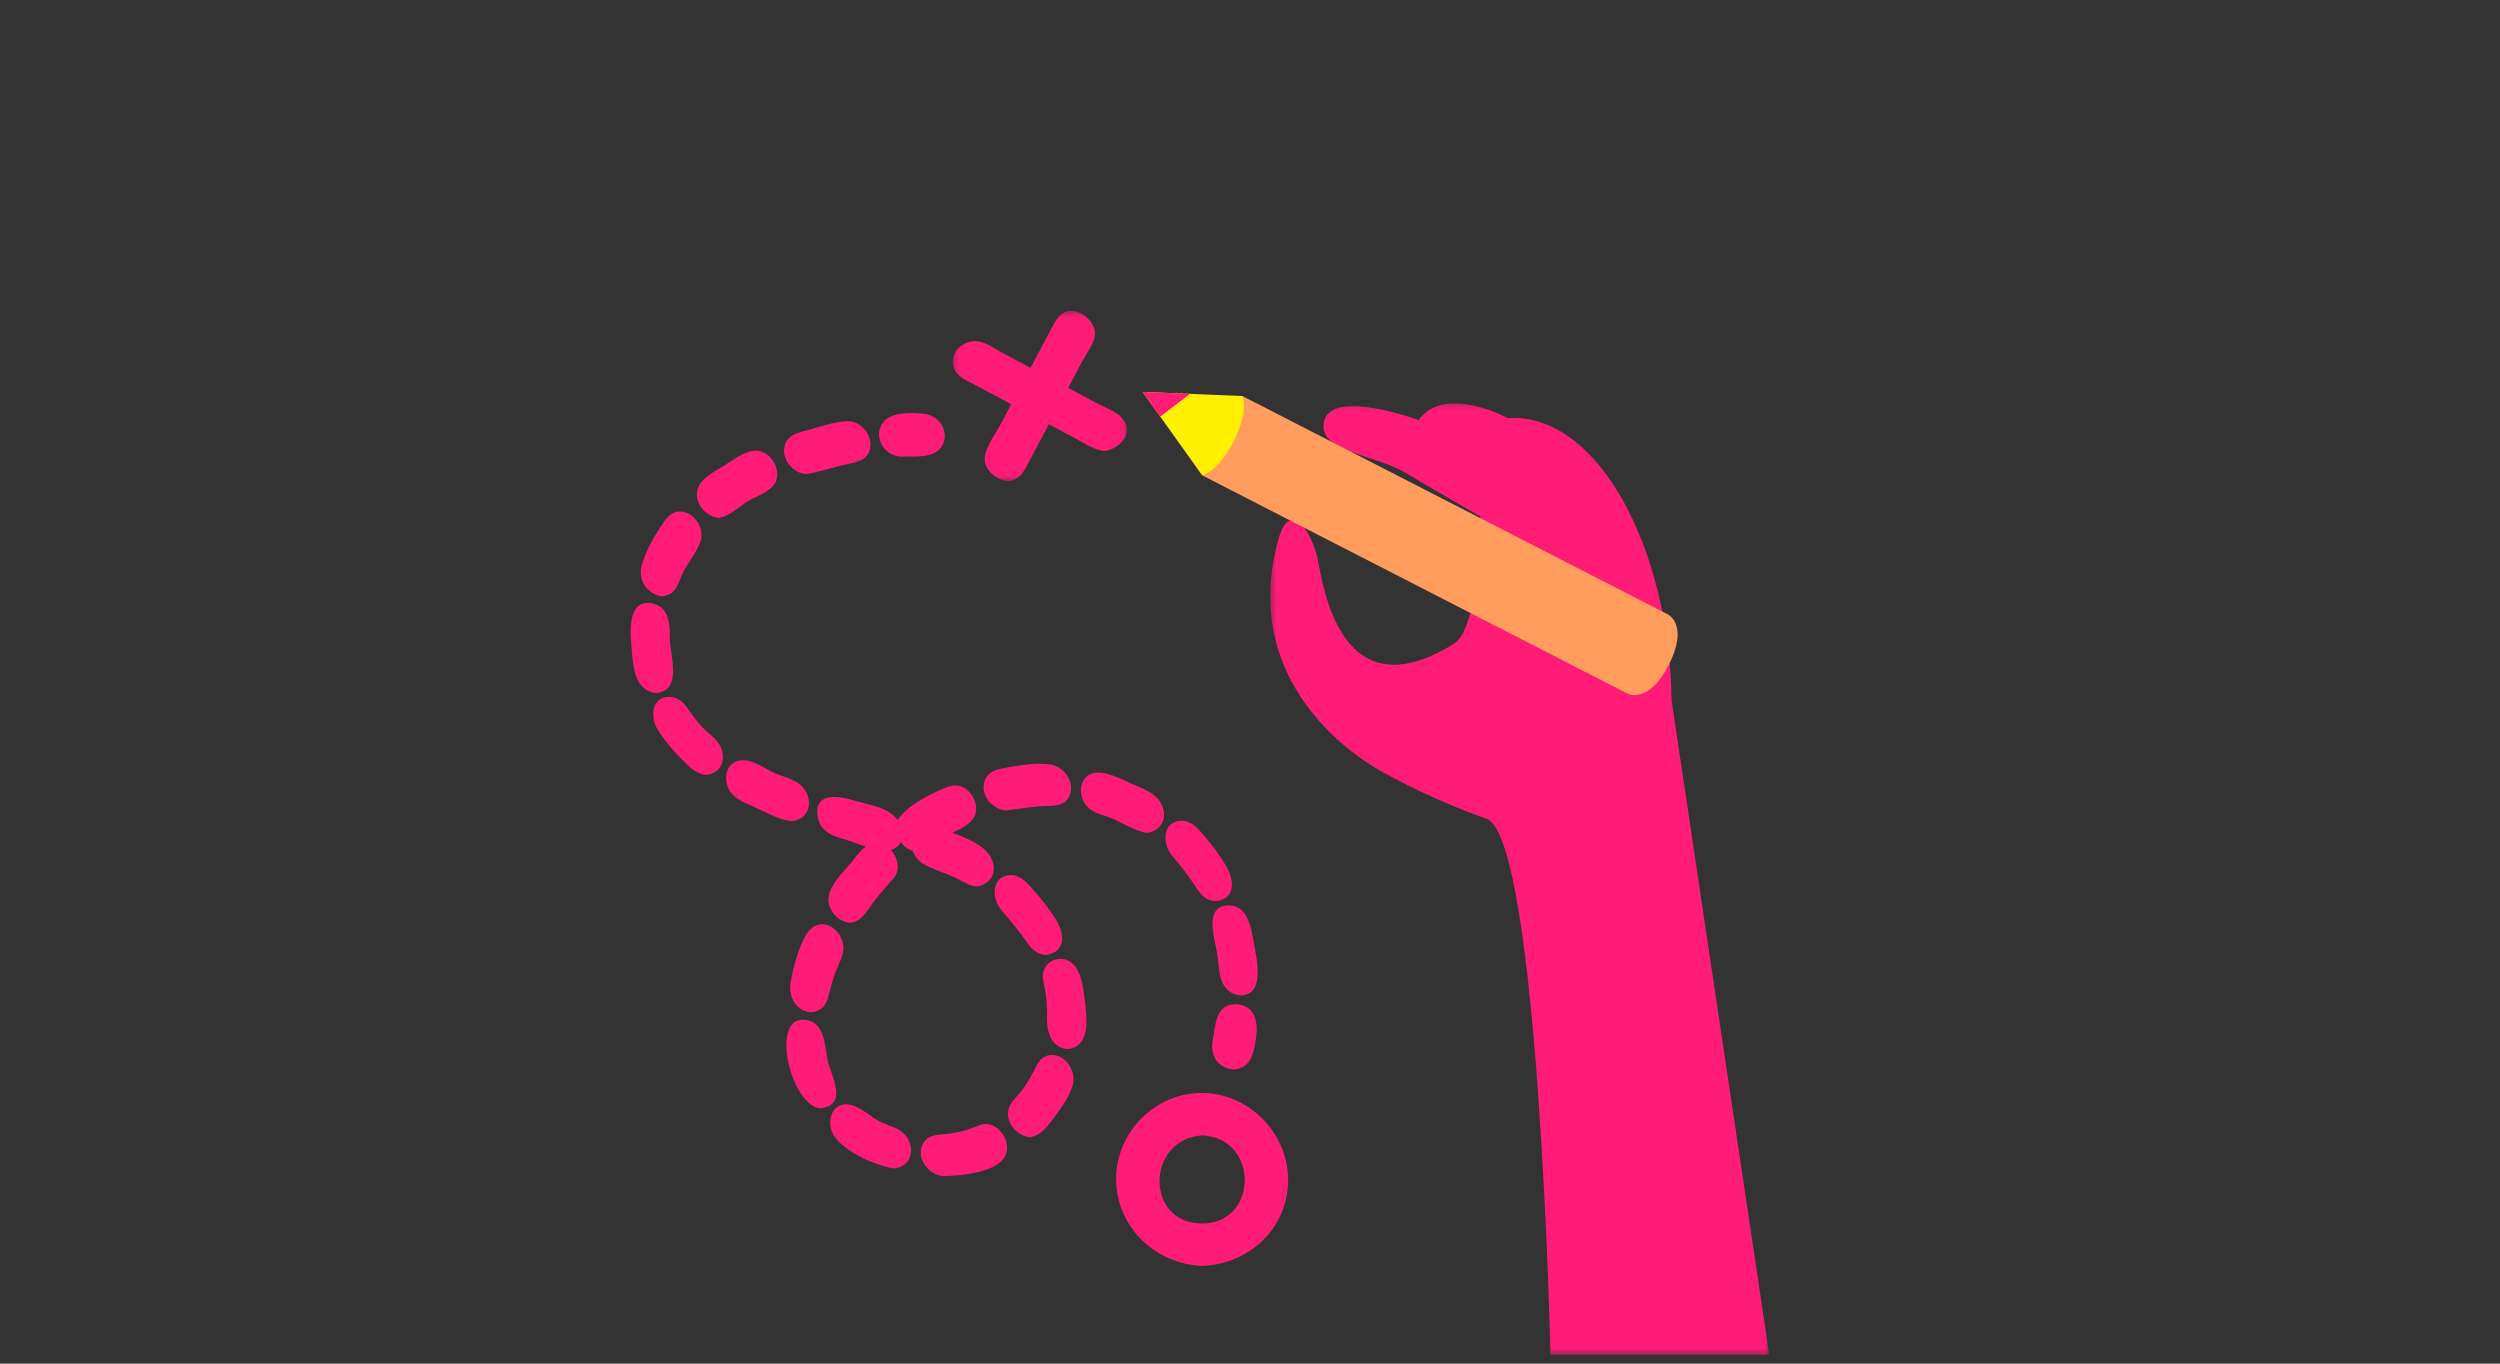 <?xml version="1.0" encoding="UTF-8"?>
<svg width="440px" height="240px" viewBox="0 0 440 240" version="1.1" xmlns="http://www.w3.org/2000/svg" xmlns:xlink="http://www.w3.org/1999/xlink">
    <rect x="0" y="0" width="440" height="240" fill="#333333" stroke="none"/>
    <!-- Generator: Sketch 44 (41411) - http://www.bohemiancoding.com/sketch -->
    <title>service-strategy</title>
    <desc>Created with Sketch.</desc>
    <defs>
        <polygon id="path-1" points="88.182 0.19 88.182 167.631 0.359 167.631 0.359 0.19"></polygon>
        <polygon id="path-3" points="0.234 0.393 30.89 0.393 30.89 30.395 0.234 30.395"></polygon>
    </defs>
    <g id="Assets" stroke="none" stroke-width="1" fill="none" fill-rule="evenodd">
        <g id="service-strategy">
            <g id="Page-1" transform="translate(111, 54)">
                <g id="Group-3" transform="translate(112.206, 16.8)">
                    <mask id="mask-2" fill="white">
                        <use xlink:href="#path-1"></use>
                    </mask>
                    <g id="Clip-2"></g>
                    <path d="M26.492,3.142 C26.492,3.142 11.506,-2.397 9.892,3.161 C8.278,8.719 18.671,9.112 24.165,12.405 C29.465,15.582 36.908,19.844 37.299,20.075 C37.317,20.085 37.326,39.605 32.722,42.477 C12.774,54.923 9.721,32.542 8.703,27.645 C7.685,22.749 3.817,16.841 1.782,24.177 C-4.781,47.83 13.123,61.144 19.695,64.83 C29.768,70.479 37.97,73.085 38.568,73.363 C47.656,77.606 49.682,167.631 49.682,167.631 L88.182,167.631 L70.989,52.475 C70.692,26.121 58.185,1.764 42.143,2.779 C42.143,2.779 31.027,-3.281 26.492,3.142" id="Fill-1" fill="#FF1C77" mask="url(#mask-2)"></path>
                </g>
                <path d="M175.513,68.113 L100.576,29.657 L107.667,15.707 L182.604,54.163 C182.604,54.163 186.257,56.028 182.711,63.004 C179.165,69.978 175.513,68.113 175.513,68.113" id="Fill-4" fill="#FF9C5E"></path>
                <path d="M100.576,29.656 C100.576,29.656 103.355,29.123 106.113,23.699 C108.871,18.274 107.668,15.707 107.668,15.707 L90.108,14.982 L100.576,29.656 Z" id="Fill-6" fill="#FFF000"></path>
                <polygon id="Fill-8" fill="#FF1C77" points="90.108 14.982 93.199 19.314 98.437 15.326"></polygon>
                <g id="Group-12" transform="translate(56.46, 0.323)">
                    <mask id="mask-4" fill="white">
                        <use xlink:href="#path-3"></use>
                    </mask>
                    <g id="Clip-11"></g>
                    <path d="M4.086,13.391 C6.231,14.534 8.377,15.677 10.522,16.821 C9.912,17.972 9.301,19.122 8.692,20.272 C7.825,21.906 6.418,23.752 5.964,25.57 C5.346,28.047 7.551,29.987 9.845,30.359 C9.918,30.387 9.987,30.402 10.045,30.392 C12.309,29.985 12.891,28.349 13.86,26.522 C14.952,24.464 16.044,22.405 17.136,20.346 C18.665,21.161 20.194,21.976 21.723,22.791 C23.236,23.598 24.796,24.683 26.507,24.994 C26.603,25.048 26.74,25.07 26.92,25.055 C26.953,25.055 26.986,25.055 27.018,25.052 C27.029,25.05 27.035,25.052 27.046,25.051 C27.059,25.048 27.071,25.045 27.083,25.042 C27.122,25.035 27.161,25.027 27.199,25.015 C29.821,24.458 32.284,21.746 29.966,19.185 C28.99,18.108 27.18,17.49 25.943,16.831 C24.139,15.869 22.334,14.908 20.531,13.947 C21.317,12.464 22.104,10.981 22.89,9.499 C23.622,8.119 24.998,6.367 25.237,4.763 C25.536,2.761 23.48,0.751 21.573,0.44 C19.35,0.078 18.447,1.882 17.58,3.515 C16.359,5.817 15.138,8.12 13.917,10.421 C12.24,9.528 10.564,8.635 8.888,7.741 C7.66,7.087 6.213,6.02 4.801,5.774 C2.244,5.328 -0.428,7.625 0.381,10.289 C0.901,12 2.647,12.623 4.086,13.391" id="Fill-10" fill="#FF1C77" mask="url(#mask-4)"></path>
                </g>
                <path d="M47.366,26.346 C47.405,26.349 47.439,26.346 47.474,26.346 C47.505,26.349 47.533,26.364 47.565,26.363 C49.801,26.283 53.413,26.787 54.776,24.517 C56.256,22.053 54.302,19.077 51.645,18.823 C49.495,18.617 45.983,18.431 44.503,20.263 C42.536,22.695 44.501,26.071 47.366,26.346" id="Fill-13" fill="#FF1C77"></path>
                <path d="M62.581,143.823 C61.773,143.796 61.097,144.181 60.359,144.45 C58.779,145.026 57.154,145.436 55.478,145.595 C53.85,145.749 52.168,145.717 51.367,147.437 C50.202,149.939 52.424,152.666 54.847,152.988 C57.818,152.955 65.228,152.451 66.145,148.833 C66.694,146.667 64.882,143.901 62.581,143.823" id="Fill-15" fill="#FF1C77"></path>
                <path d="M44.222,143.58 C42.381,142.754 40.592,140.836 38.626,140.438 C35.247,139.754 34.264,143.754 35.869,146.003 C37.918,148.875 43.031,151.113 46.372,151.654 C49.47,151.327 50.156,148.04 48.37,145.815 C47.319,144.506 45.694,144.24 44.222,143.58" id="Fill-17" fill="#FF1C77"></path>
                <path d="M74.057,131.675 C72.224,131.746 71.572,133.24 70.855,134.664 C70.284,135.802 69.619,136.892 68.859,137.913 C68.22,138.773 67.168,139.64 66.71,140.656 C65.593,143.137 67.76,145.856 70.194,146.16 C72.2,145.894 73.326,144.283 74.477,142.74 C75.736,141.054 77.516,138.653 77.89,136.526 C78.279,134.311 76.448,131.582 74.057,131.675" id="Fill-19" fill="#FF1C77"></path>
                <path d="M34.765,133.024 C34.085,130.516 34.431,126.127 30.939,125.517 C24.395,124.376 27.962,140.332 33.328,141.07 C38.229,140.501 35.51,135.773 34.765,133.024" id="Fill-21" fill="#FF1C77"></path>
                <path d="M75.27,114.781 C73.857,114.914 72.795,115.976 72.582,117.369 C72.441,118.288 72.75,119.188 72.913,120.089 C73.221,121.792 73.307,123.497 73.279,125.224 C73.239,127.626 74.053,130.51 76.989,130.626 C81.148,130.095 80.247,124.731 79.882,121.681 C79.574,119.116 78.93,114.438 75.27,114.781" id="Fill-23" fill="#FF1C77"></path>
                <path d="M28.17,118.764 C27.701,121.293 28.976,123.891 31.751,124.182 C33.524,123.976 34.362,123.009 34.81,121.334 C35.153,120.055 35.459,118.782 35.885,117.526 C36.331,116.213 37.136,114.897 37.385,113.537 C37.754,111.523 36.285,109.085 34.209,108.715 C32.744,108.454 31.629,109.285 30.911,110.473 C29.527,112.765 28.655,116.135 28.17,118.764" id="Fill-25" fill="#FF1C77"></path>
                <path d="M103.28,114.181 C103.643,117.168 103.561,120.713 107.302,121.199 C111.766,121.084 110.163,114.805 109.708,112.138 C109.29,109.687 108.732,105.413 105.368,105.351 C100.549,105.263 102.98,111.702 103.28,114.181" id="Fill-27" fill="#FF1C77"></path>
                <path d="M66.969,100.018 C63.486,100.016 63.47,104.039 65.171,106.068 C66.836,108.057 68.429,109.927 69.909,112.069 C70.705,113.222 71.597,113.934 73.034,114.082 C76.711,113.593 76.376,110.246 74.825,107.814 C73.698,106.046 72.426,104.375 71.031,102.811 C69.946,101.594 68.758,100.018 66.969,100.018" id="Fill-29" fill="#FF1C77"></path>
                <path d="M99.752,102.527 C100.532,103.738 101.461,104.469 102.926,104.625 C106.603,104.167 106.223,100.825 104.773,98.381 C103.69,96.555 102.443,94.826 101.047,93.227 C99.979,92.004 98.806,90.452 97.025,90.449 C93.543,90.444 93.524,94.467 95.222,96.497 C96.88,98.48 98.349,100.35 99.752,102.527" id="Fill-31" fill="#FF1C77"></path>
                <path d="M51.585,98.083 C53.232,99.086 55.302,99.576 57.051,100.419 C58.34,101.041 59.477,101.858 60.909,102.042 C63.442,101.6 64.655,99.395 63.455,97.037 C62.292,94.752 59.221,93.52 56.604,92.572 C58.365,91.737 60.379,90.833 60.759,88.922 C61.008,87.672 60.379,86.163 59.494,85.285 C58.16,83.965 56.749,84.042 55.141,84.739 C52.601,85.84 48.545,87.795 47.011,90.328 C45.262,87.993 42.002,87.705 39.156,86.841 C36.554,86.052 32.234,85.426 32.909,89.703 C33.378,92.681 36.069,93.252 38.572,94.009 C39.292,94.226 40.298,94.636 41.384,94.998 C40.355,95.733 39.526,96.956 38.798,97.83 C37.519,99.365 35.316,101.515 34.887,103.524 C34.389,105.86 36.308,108.195 38.579,108.415 C40.664,108.163 41.367,106.608 42.527,105.05 C43.485,103.763 44.523,102.55 45.58,101.346 C46.102,100.753 46.616,100.283 46.862,99.498 C47.278,98.171 46.757,96.624 45.771,95.577 C46.522,95.396 47.146,94.967 47.538,94.164 C48.047,94.92 48.671,95.452 49.639,95.764 C50.022,96.719 50.608,97.489 51.585,98.083" id="Fill-33" fill="#FF1C77"></path>
                <path d="M92.967,86.837 C91.825,85.346 89.74,84.627 88.09,83.91 C86.353,83.156 84.023,81.871 82.06,81.978 C79.081,82.138 78.576,85.588 80.073,87.624 C81.107,89.03 82.664,89.273 84.221,89.843 C86.389,90.635 88.607,92.297 90.883,92.584 C93.887,92.189 94.706,89.106 92.967,86.837" id="Fill-35" fill="#FF1C77"></path>
                <path d="M30.468,84.771 C29.31,83.242 27.271,82.875 25.584,82.168 C23.798,81.418 21.515,79.637 19.512,79.804 C16.544,80.052 16.135,83.518 17.667,85.517 C18.646,86.793 20.296,87.367 21.708,88.014 C23.742,88.947 26.15,90.326 28.403,90.526 C31.466,90.152 32.18,87.03 30.468,84.771" id="Fill-37" fill="#FF1C77"></path>
                <path d="M77.348,85.764 C78.062,83.578 76.336,81.078 74.212,80.628 C71.714,80.098 68.577,80.676 66.097,81.115 C64.483,81.401 62.846,81.717 62.28,83.489 C61.495,85.945 63.591,88.339 65.898,88.657 C68.417,88.382 70.826,87.897 73.378,87.847 C75.062,87.814 76.734,87.645 77.348,85.764" id="Fill-39" fill="#FF1C77"></path>
                <path d="M12.705,74.1 C11.611,72.989 10.816,71.766 9.895,70.524 C9.169,69.544 8.272,68.72 6.979,68.659 C3.635,68.503 3.415,72.193 4.708,74.323 C5.799,76.12 7.181,77.776 8.648,79.276 C9.96,80.619 11.325,82.175 13.269,82.394 C16.452,82.051 17.04,78.701 15.213,76.469 C14.491,75.588 13.502,74.91 12.705,74.1" id="Fill-41" fill="#FF1C77"></path>
                <g id="Group-45" transform="translate(0, 51.902)" fill="#FF1C77">
                    <path d="M6.889,6.3 C6.914,3.901 6.694,0.824 3.723,0.286 C-0.867,-0.544 -0.014,6.177 0.208,8.737 C0.472,11.78 0.799,15.587 4.459,16.096 C9.252,15.599 6.857,9.334 6.889,6.3" id="Fill-43"></path>
                </g>
                <path d="M5.504,50.959 C7.808,50.67 8.177,49.225 8.978,47.292 C9.852,45.185 11.686,43.284 12.328,41.16 C12.988,38.976 11.218,36.174 8.897,36.034 C7.092,35.924 6.149,37.346 5.269,38.708 C3.942,40.76 2.463,43.291 1.907,45.698 C1.31,48.277 2.96,50.54 5.504,50.959" id="Fill-46" fill="#FF1C77"></path>
                <path d="M15.438,37.146 C17.395,36.932 18.87,35.291 20.497,34.279 C22.028,33.325 24.675,32.595 25.497,30.86 C26.534,28.667 24.709,25.571 22.337,25.327 C20.357,25.124 18.131,26.9 16.539,27.891 C14.984,28.858 12.539,30.015 11.868,31.852 C10.978,34.291 13.054,36.881 15.438,37.146" id="Fill-48" fill="#FF1C77"></path>
                <path d="M30.779,29.451 C33.42,29.05 35.996,28.095 38.625,27.572 C40.326,27.234 41.916,26.684 42.172,24.715 C42.463,22.469 40.553,20.157 38.308,20.141 C36.11,20.126 33.543,21.048 31.446,21.617 C29.677,22.097 27.588,22.448 27.095,24.511 C26.522,26.906 28.528,29.161 30.779,29.451" id="Fill-50" fill="#FF1C77"></path>
                <path d="M106.5,122.75 C102.892,122.68 102.928,126.555 102.438,129.151 C101.961,131.681 103.185,133.807 105.807,134.193 C105.913,134.23 106.025,134.248 106.142,134.237 C109.355,133.927 109.691,131.139 110.084,128.487 C110.475,125.845 109.787,122.814 106.5,122.75" id="Fill-52" fill="#FF1C77"></path>
                <path d="M100.508,161.336 C90.363,161.255 90.801,146.357 100.644,145.824 C110.696,146.369 110.437,161.415 100.508,161.336 M115.709,153.609 C115.671,145.361 108.764,138.36 100.508,138.36 C92.261,138.36 85.406,145.289 85.443,153.552 C85.483,161.95 92.289,168.416 100.461,168.785 C100.519,168.797 100.58,168.802 100.644,168.8 C100.718,168.802 100.784,168.797 100.846,168.784 C109,168.406 115.748,162.013 115.709,153.609" id="Fill-54" fill="#FF1C77"></path>
            </g>
            <rect id="Rectangle-5-Copy" fill-opacity="0" fill="#FFFFFF" x="0" y="0" width="440" height="240"></rect>
        </g>
    </g>
</svg>
